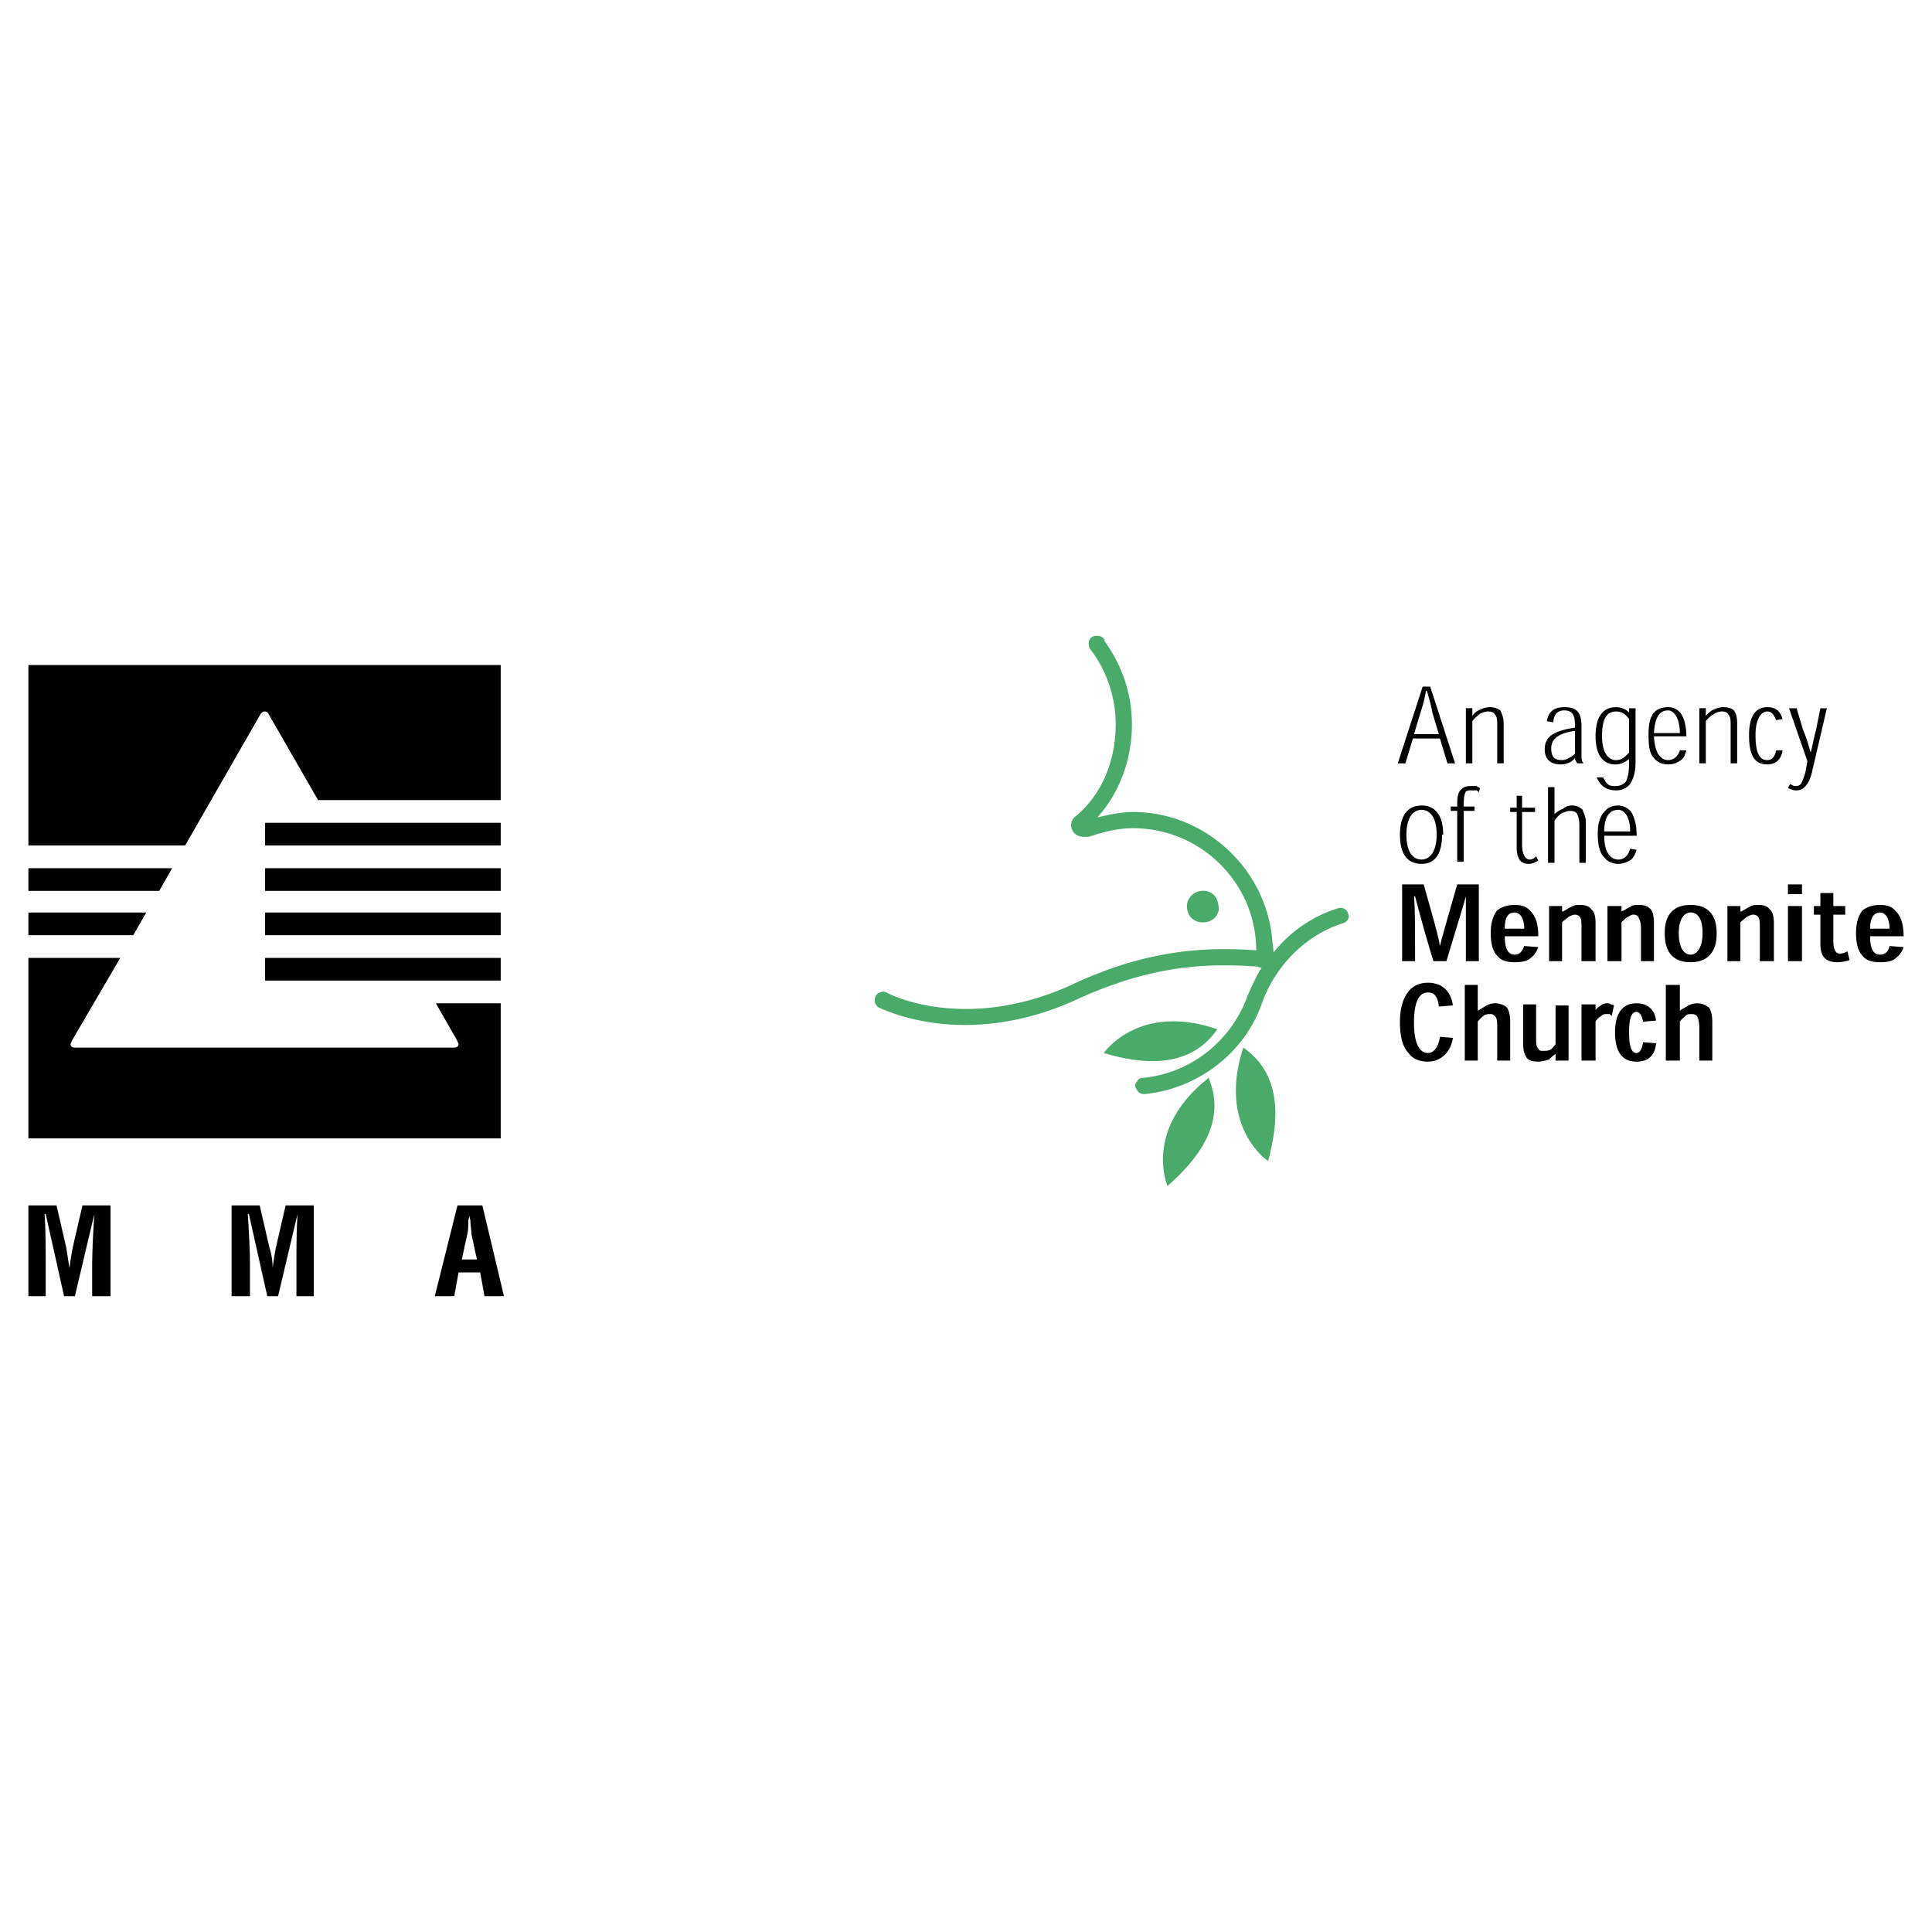 <?xml version="1.0" encoding="UTF-8"?> <svg xmlns="http://www.w3.org/2000/svg" width="2500" height="2500" viewBox="0 0 192.756 192.756"><g fill-rule="evenodd" clip-rule="evenodd"><path fill="#fff" d="M0 0h192.756v192.756H0V0z"></path><path d="M110.127 105.059s3.449-5.068 11.322-2.373c-2.804 4.097-7.763 3.451-11.322 2.373zM116.488 118.322s-2.48-5.607 4.098-10.783c1.941 4.637-1.402 8.41-4.098 10.783zM126.518 115.842s-5.068-3.342-2.48-11.322c4.097 2.804 3.448 7.763 2.48 11.322zM119.832 88.884c-.863.108-1.51.863-1.402 1.726.107.97.863 1.51 1.832 1.402.863-.108 1.51-.863 1.295-1.726-.108-.971-.864-1.51-1.725-1.402z" fill="#49aa6a"></path><path d="M106.891 82.522c.109.647.648.971 1.295.971h.432c1.293-.432 2.803-.863 4.42-.863 6.795 0 12.293 5.5 12.293 12.185-4.744-.324-10.674-.216-18.439 3.451-10.674 4.852-18.331.863-18.438.754a.692.692 0 0 0-.647 0c-.215 0-.323.217-.431.324-.108.215-.108.432-.108.646.108.217.216.432.432.539.107 0 8.411 4.422 19.841-.861 7.547-3.451 13.047-3.56 17.9-3.236 0 0 .215.108.43.108-.539.862-.969 1.833-1.4 2.804-1.619 4.529-5.715 7.764-10.461 8.195a.59.59 0 0 0-.539.324c-.107.107-.215.322-.215.43v.109c.107.215.215.43.322.539.217.215.432.215.648.215 5.283-.539 10.027-4.098 11.754-9.273 1.4-3.666 4.312-6.578 7.979-7.764.432-.108.754-.54.539-.971-.107-.431-.539-.647-.971-.539-2.48.755-4.744 2.264-6.469 4.421 0-.324-.109-1.079-.109-1.079-.539-7.225-6.686-12.939-13.91-12.939-1.293 0-2.588.324-3.557.539 2.156-2.372 3.449-5.715 3.449-9.273 0-3.019-.971-5.931-2.803-8.411h.107c-.215-.324-.432-.431-.863-.431s-.754.323-.754.755c0 .323.107.539.215.646a12.35 12.35 0 0 1 2.48 7.44c0 3.667-1.402 7.009-3.99 9.166-.216.108-.54.54-.432 1.079z" fill="#49aa6a"></path><path d="M143.662 73.68l.754 2.48h.756l-2.48-7.656h-.754l-2.48 7.656h.754l.756-2.48h2.694zm-.107-.431h-2.48l.646-2.157c.217-.647.432-1.402.539-2.157h.107c.217.755.432 1.51.539 2.157l.649 2.157zM150.023 76.16v-3.99c0-.647-.215-.971-.322-1.294a1.825 1.825 0 0 0-1.08-.324 2.04 2.04 0 0 0-.861.215 1.685 1.685 0 0 0-.863.647v-.755h-.646v5.499h.646v-4.205c.217-.323.539-.539.756-.755.322-.108.539-.216.754-.216.432 0 .646.108.756.324.215.215.215.647.215 1.079v3.773h.645v.002zM158.004 76.16c-.217-.215-.217-.431-.217-.862v-2.804c0-1.51-.539-1.941-1.725-1.941s-1.617.647-1.725 1.402l.646.107c0-.646.324-1.186 1.078-1.186.863 0 1.078.539 1.078 1.51v.215c-2.264.324-3.02.971-3.02 2.157 0 .862.432 1.509 1.617 1.509.539 0 1.078-.215 1.402-.647 0 .216.107.324.215.539h.651v.001zm-.863-.971c-.432.431-.971.647-1.293.647-.863 0-1.08-.431-1.08-1.186 0-.863.648-1.51 2.373-1.725v2.264zM162.533 71.092a1.787 1.787 0 0 0-1.295-.539c-1.402 0-2.049 1.079-2.049 2.912s.756 2.803 1.941 2.803c.754 0 1.078-.323 1.402-.539v.324c0 .97-.109 1.51-.324 1.941-.324.324-.646.431-.971.431s-.646 0-.863-.216c-.215-.215-.322-.431-.43-.646h-.648c.217.431.432.755.756.97.322.215.754.324 1.186.324.539 0 1.078-.216 1.402-.647.322-.539.539-1.078.539-2.264v-5.284h-.646v.43zm-2.697 2.372c0-1.51.324-2.48 1.402-2.48.646 0 .971.324 1.295.755v3.343c-.324.324-.648.755-1.295.755-.863-.001-1.402-.863-1.402-2.373zM168.248 73.464c0-.971-.217-1.833-.539-2.265a1.538 1.538 0 0 0-1.295-.647c-.646 0-1.078.215-1.402.539-.43.54-.539 1.294-.539 2.264 0 1.079.109 1.833.539 2.265.324.432.863.647 1.402.647.646 0 .971-.215 1.295-.431.322-.216.432-.647.539-.971h-.648c-.215.647-.646.971-1.186.971-.646 0-1.293-.539-1.402-2.372h3.236zm-3.236-.323c.109-1.725.648-2.264 1.402-2.264.646 0 1.186.862 1.186 2.264h-2.588zM173.316 76.16v-3.99c0-.647-.109-.971-.324-1.294-.217-.216-.646-.324-1.078-.324-.324 0-.646.108-.863.215-.324.108-.539.324-.863.647v-.755h-.646v5.499h.646v-4.205c.217-.323.539-.539.863-.755.217-.108.432-.216.756-.216.322 0 .539.108.646.324.215.215.215.647.215 1.079v3.773h.648v.002zM177.844 71.739c-.215-.755-.646-1.186-1.51-1.186-1.078 0-1.832.755-1.832 2.803 0 2.157.646 2.912 1.832 2.912.863 0 1.402-.539 1.51-1.402h-.646c-.107.647-.432.971-.863.971-.646 0-1.186-.431-1.186-2.48 0-1.617.539-2.372 1.186-2.372.432 0 .648.324.863.863l.646-.109zM182.266 70.661h-.646l-.432 2.156c-.217.755-.324 1.51-.539 2.265-.217-.755-.432-1.51-.756-2.265l-.646-2.156h-.754l1.832 5.284-.215 1.186c-.109.324-.217.647-.324.863-.107.324-.324.431-.646.431-.107 0-.217 0-.324-.107-.107 0-.215-.108-.215-.108l-.217.432c.109 0 .217.107.324.107.215.108.324.108.539.108.432 0 .754-.216.971-.539.215-.216.432-.755.539-1.187l1.509-6.47zM143.986 83.277c0-2.157-.971-2.912-2.158-2.912-1.186 0-2.156.755-2.156 2.912 0 1.941.756 2.911 2.156 2.911 1.402 0 2.049-1.078 2.049-2.911h.109zm-2.158 2.48c-.861 0-1.51-.755-1.51-2.48 0-1.833.756-2.48 1.51-2.48.756 0 1.51.647 1.51 2.48 0 1.617-.647 2.48-1.51 2.48zM147.652 78.64c-.109-.108-.217-.108-.324-.216h-.646c-.432 0-.646.108-.863.323-.324.216-.432.755-.432 1.402v.323h-.646v.431h.646v5.068h.648v-5.068h1.078v-.431h-1.078v-.322c0-.647.107-.971.215-1.187.215-.107.324-.107.539-.107h.539c.107.107.215.107.215.215l.109-.431zM151.318 80.581h-.646v.431h.646v3.451c0 1.294.432 1.725 1.186 1.725.432 0 .756-.216.971-.323l-.215-.432c-.109.108-.324.324-.648.324-.432 0-.754-.539-.754-1.509v-3.235h1.293v-.431h-1.293v-1.186h-.539v1.185h-.001zM158.219 86.081v-3.99c0-.646-.215-.97-.322-1.294-.324-.323-.648-.431-1.08-.431-.322 0-.646.108-.861.324a2.34 2.34 0 0 0-.863.539v-2.696h-.646v7.548h.646v-4.206c.217-.324.539-.647.756-.755.322-.108.539-.216.754-.216.432 0 .646.108.754.324.109.216.217.647.217 1.078v3.774h.645v.001zM163.287 83.385c0-1.079-.215-1.833-.539-2.373a1.687 1.687 0 0 0-1.293-.647c-.648 0-1.08.216-1.402.647-.432.432-.646 1.186-.646 2.157 0 1.186.215 1.941.646 2.373.322.431.861.646 1.402.646.539 0 .969-.216 1.293-.431.324-.324.432-.647.539-.97l-.646-.108c-.217.754-.646 1.078-1.186 1.078-.648 0-1.402-.539-1.402-2.372h3.234zm-3.234-.432c0-1.617.646-2.157 1.402-2.157.646 0 1.186.755 1.186 2.157h-2.588zM143.662 94.383c-.217-1.294-.756-3.019-1.617-6.146h-2.156v7.656h1.293c0-3.127 0-5.284-.107-6.47h.107c.324 1.187.863 3.343 1.834 6.47h1.293c.971-3.235 1.617-5.284 1.941-6.47v6.47h1.293v-7.656h-2.156c-.862 3.019-1.401 4.852-1.725 6.146zM153.475 93.413c0-1.078-.215-1.94-.754-2.48-.432-.539-.971-.647-1.619-.647-.754 0-1.293.216-1.725.54-.432.539-.646 1.294-.646 2.264 0 1.078.215 1.833.646 2.265.432.539 1.078.646 1.725.646.756 0 1.295-.107 1.619-.431.43-.323.646-.754.754-1.078l-1.402-.108c-.215.539-.432.863-.971.863s-.971-.431-.971-1.833h3.344v-.001zm-3.344-.755c0-1.294.432-1.618.971-1.618s.971.539.971 1.618h-1.942zM159.189 95.893v-3.774c0-.647-.107-1.187-.432-1.402-.215-.324-.646-.432-1.078-.432-.324 0-.646 0-.971.216-.215.108-.539.324-.754.431h-.107v-.539h-1.295v5.5h1.295v-3.882c.215-.216.539-.432.646-.539.215-.108.432-.216.646-.216s.432.108.539.323c.107.216.107.54.107.971v3.343h1.404zM165.012 95.893v-3.774c0-.647-.107-1.187-.322-1.402-.324-.324-.648-.432-1.188-.432-.322 0-.646 0-.861.216-.324.108-.539.324-.863.431v-.539h-1.402v5.5h1.402v-3.882c.217-.216.432-.432.646-.539.217-.108.324-.216.539-.216.324 0 .432.108.539.323.109.216.217.54.217.971v3.343h1.293zM171.268 93.089c0-2.049-1.08-2.804-2.588-2.804-1.51 0-2.59.755-2.59 2.804 0 1.833.756 2.911 2.59 2.911 1.725 0 2.588-1.078 2.588-2.803v-.108zm-2.588 2.157c-.648 0-1.188-.647-1.188-2.157 0-1.402.539-2.049 1.188-2.049.646 0 1.186.539 1.186 2.049-.001 1.402-.54 2.157-1.186 2.157zM176.982 95.893v-3.774c0-.647-.109-1.187-.432-1.402-.217-.324-.646-.432-1.078-.432-.324 0-.646 0-.971.216-.217.108-.539.324-.756.431h-.107v-.539h-1.293v5.5h1.293v-3.882c.217-.216.539-.432.646-.539.217-.108.432-.216.648-.216.215 0 .432.108.539.323.107.216.107.54.107.971v3.343h1.404zM179.785 89.208v-.971h-1.402v.971h1.402zm0 1.186h-1.402v5.5h1.402v-5.5zM181.619 90.394h-.648v.863h.648v2.911c0 1.402.646 1.833 1.725 1.833.432 0 .863-.107 1.186-.215l-.215-.863c-.217.108-.432.216-.756.216-.43 0-.646-.432-.646-1.294v-2.588h1.186v-.863h-1.186V89.1h-1.293v1.294h-.001zM189.922 93.413c0-1.078-.217-1.94-.756-2.48-.43-.539-.971-.647-1.617-.647-.754 0-1.293.216-1.725.54-.432.539-.646 1.294-.646 2.264 0 1.078.215 1.833.646 2.265.432.539 1.078.646 1.725.646.756 0 1.295-.107 1.617-.431a2.2 2.2 0 0 0 .756-1.078l-1.402-.108c-.107.539-.432.863-.971.863s-.971-.431-.971-1.833h3.344v-.001zm-3.344-.755c0-1.294.539-1.618.971-1.618.539 0 .971.539.971 1.618h-1.942zM143.662 103.441c-.107.863-.539 1.617-1.186 1.617-.756 0-1.402-.754-1.402-3.02 0-2.371.646-3.02 1.402-3.02.646 0 .969.432 1.078 1.402l1.4-.107c-.215-1.617-1.293-2.266-2.479-2.266-.863 0-1.51.324-1.941.863-.539.646-.863 1.725-.863 3.02 0 1.617.324 2.588.863 3.127.432.646 1.186.863 1.941.863 1.186 0 2.264-.863 2.479-2.373l-1.292-.106zM150.672 105.814v-3.775c0-.754-.109-1.186-.324-1.51-.217-.215-.646-.432-1.186-.432-.324 0-.648.109-.863.217-.324.215-.539.322-.863.539v-2.588h-1.293v7.549h1.293v-3.883c.217-.324.432-.432.646-.646.217-.109.432-.109.648-.109.215 0 .322.109.432.217.215.215.215.646.215 1.078v3.344h1.295v-.001zM151.965 100.207v3.881c0 .646.107 1.078.324 1.402.215.324.646.432 1.186.432.324 0 .754-.107 1.078-.217.215-.215.432-.43.646-.539v.648h1.295v-5.5h-1.295v3.881c-.215.217-.322.432-.539.539-.215.109-.432.109-.646.109-.324 0-.432 0-.539-.217-.215-.215-.215-.539-.215-1.078v-3.342h-1.295v.001zM159.189 100.746v-.539h-1.402v5.607h1.402v-3.883c.107-.215.324-.432.539-.539.217-.217.324-.217.539-.217h.324c.107.109.215.109.215.217l.217-1.078c-.109-.107-.217-.107-.324-.107-.107-.109-.215-.109-.324-.109-.322 0-.539.109-.646.217-.215.107-.432.322-.54.431zM165.229 101.824c-.107-.971-.756-1.727-1.941-1.727-1.402 0-2.156.971-2.156 2.912 0 1.834.646 2.912 2.156 2.912 1.186 0 1.834-.646 1.941-1.834l-1.295-.107c-.107.646-.322 1.078-.646 1.078-.432 0-.754-.432-.754-2.049 0-1.402.215-2.049.754-2.049.324 0 .539.432.646.971l1.295-.107zM170.836 105.814v-3.775c0-.754-.109-1.186-.324-1.51-.324-.215-.646-.432-1.186-.432-.324 0-.646.109-.863.217-.322.215-.646.322-.863.539v-2.588h-1.4v7.549h1.4v-3.883c.217-.324.432-.432.648-.646.107-.109.322-.109.539-.109.322 0 .432.109.539.217.107.215.215.646.215 1.078v3.344h1.295v-.001zM2.834 86.62v2.264h13.048l1.294-2.264H2.834zM26.45 82.09h23.507v2.265H26.45V82.09zM26.45 86.62h23.507v2.264H26.45V86.62zM26.45 91.041h23.507v2.264H26.45v-2.264zM26.45 95.569h23.507v2.265H26.45v-2.265zM2.834 91.041v2.264h10.46l1.294-2.264H2.834z"></path><path d="M18.47 84.355H2.834V66.347h47.122v13.479H31.733l-4.96-8.626c0-.108-.216-.216-.324-.216-.216 0-.323.108-.431.216L18.47 84.355zM43.487 100.098h6.47v13.48H2.834V95.569H12l-4.853 8.304c0 .107-.108.215-.108.322 0 .217.216.324.431.324h37.85c.216 0 .432-.107.432-.324 0-.107-.108-.215-.108-.322l-2.157-3.775zM4.56 126.41c0-1.727 0-3.559-.108-5.285h.108l1.833 8.195h1.078l1.941-8.195c-.108 1.727-.216 3.559-.216 5.285v2.91h1.833v-9.057H8.226l-.97 4.205a27.977 27.977 0 0 0-.324 2.049c-.107-.646-.215-1.402-.323-2.049l-.971-4.205H2.834v9.057H4.56v-2.91zM24.94 126.41c0-1.727-.108-3.559-.216-5.285h.108l1.833 8.195h1.078l1.941-8.195c-.108 1.727-.108 3.559-.108 5.285v2.91h1.726v-9.057h-2.804l-.971 4.205a28.617 28.617 0 0 0-.323 2.049c0-.646-.108-1.402-.324-2.049l-.97-4.205h-2.804v9.057h1.833v-2.91h.001zM45.32 129.32l.432-2.371h2.157l.431 2.371h1.941l-2.157-9.057h-2.48l-2.264 9.057h1.94zm1.294-6.146c.107-.432.107-.861.107-1.293 0-.217.108-.432.108-.646 0 .215.108.43.108.646 0 .432.108.861.108 1.293l.539 2.48h-1.51l.54-2.48z"></path></g></svg> 